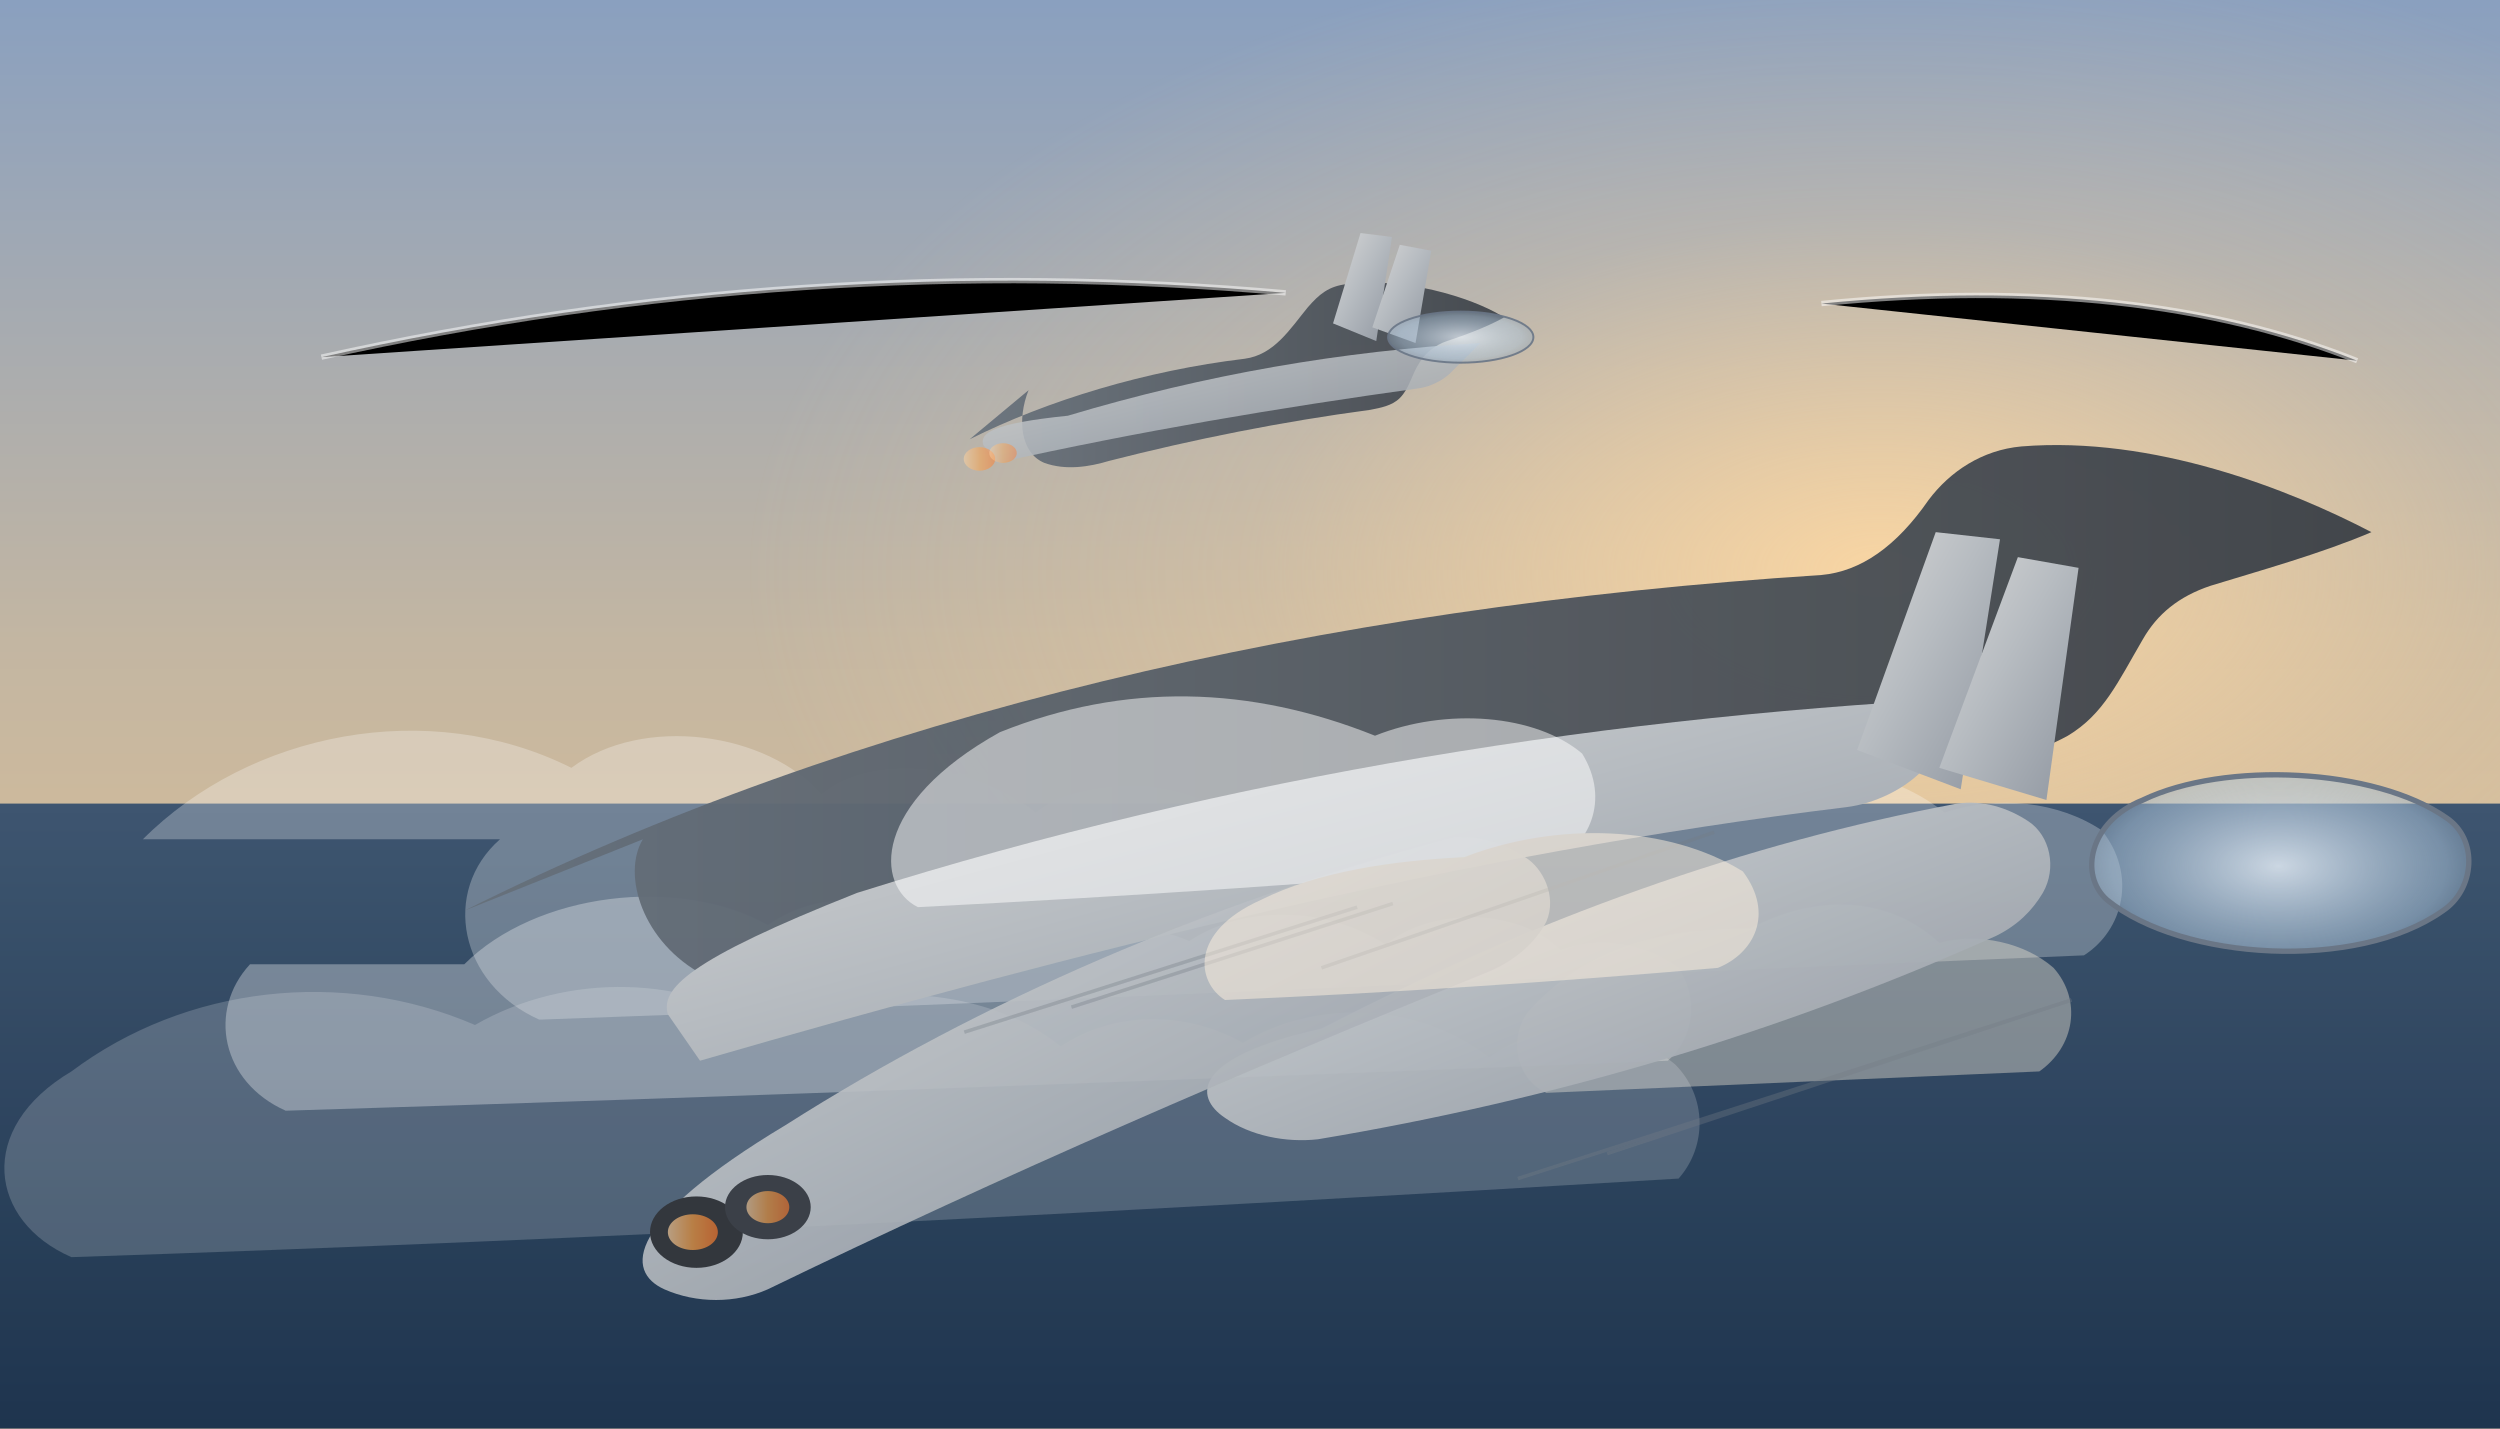 <svg viewBox="0 0 1400 800" xmlns="http://www.w3.org/2000/svg">
  <defs>
    <linearGradient id="sky" x1="0" y1="0" x2="0" y2="1">
      <stop offset="0" stop-color="#8aa0bf"/>
      <stop offset="0.45" stop-color="#c3b6a2"/>
      <stop offset="1" stop-color="#f1c589"/>
    </linearGradient>

    <radialGradient id="sun" cx="75%" cy="40%" r="45%">
      <stop offset="0" stop-color="#ffd9a3" stop-opacity="0.9"/>
      <stop offset="0.55" stop-color="#ffd9a3" stop-opacity="0.25"/>
      <stop offset="1" stop-color="#ffd9a3" stop-opacity="0"/>
    </radialGradient>

    <linearGradient id="ocean" x1="0" y1="0" x2="0" y2="1">
      <stop offset="0" stop-color="#314a66" />
      <stop offset="1" stop-color="#0f2742" />
    </linearGradient>

    <filter id="softBlur" x="-20%" y="-20%" width="140%" height="140%">
      <feGaussianBlur stdDeviation="6"/>
    </filter>

    <filter id="wideBlur" x="-30%" y="-30%" width="160%" height="160%">
      <feGaussianBlur stdDeviation="14"/>
    </filter>

    <filter id="seaNoise" x="-20%" y="-20%" width="140%" height="140%">
      <feTurbulence type="fractalNoise" baseFrequency="0.008 0.12" numOctaves="2" seed="8" />
      <feColorMatrix type="saturate" values="0.35"/>
      <feComponentTransfer>
        <feFuncA type="table" tableValues="0 0.9"/>
      </feComponentTransfer>
      <feBlend mode="overlay" in2="SourceGraphic"/>
      <feGaussianBlur stdDeviation="0.8"/>
    </filter>

    <linearGradient id="metalLight" x1="0" y1="0" x2="1" y2="1">
      <stop offset="0" stop-color="#d7d7d7"/>
      <stop offset="0.45" stop-color="#b7bcc1"/>
      <stop offset="1" stop-color="#8f96a0"/>
    </linearGradient>

    <linearGradient id="metalDark" x1="0" y1="0" x2="1" y2="0">
      <stop offset="0" stop-color="#66707b"/>
      <stop offset="1" stop-color="#3a3f46"/>
    </linearGradient>

    <radialGradient id="canopyGlass" cx="50%" cy="50%" r="70%">
      <stop offset="0" stop-color="#e5eef7" stop-opacity="0.85"/>
      <stop offset="0.6" stop-color="#a9c1d7" stop-opacity="0.55"/>
      <stop offset="1" stop-color="#5a6a7c" stop-opacity="0.25"/>
    </radialGradient>

    <linearGradient id="afterburner" x1="0" y1="0" x2="1" y2="0">
      <stop offset="0" stop-color="#ffd6a6"/>
      <stop offset="0.5" stop-color="#ffa54a"/>
      <stop offset="1" stop-color="#ff7b2e"/>
    </linearGradient>
  </defs>

  <!-- Sky -->
  <rect x="0" y="0" width="1400" height="800" fill="url(#sky)"/>
  <rect x="0" y="0" width="1400" height="800" fill="url(#sun)"/>

  <!-- Ocean horizon -->
  <g transform="translate(0,450)">
    <rect x="0" y="0" width="1400" height="350" fill="url(#ocean)"/>
    <rect x="0" y="0" width="1400" height="350" fill="#ffffff" opacity="0.25" filter="url(#seaNoise)"/>
  </g>

  <!-- Cloud banks (stylized) -->
  <g opacity="0.9">
    <path d="M80,470c60,-60 160,-80 240,-40c40,-30 110,-20 140,15c30,-25 90,-15 120,10c25,-20 80,-20 105,0c28,-18 72,-18 110,-4c48,-40 120,-35 176,-2c38,-24 82,-22 118,6c30,-10 64,-6 88,10c20,25 12,56 -10,70c-290,12 -580,26 -865,36c-45,-20 -55,-72 -22,-101z" fill="#ffffff" opacity="0.55" filter="url(#softBlur)"/>
    <path d="M260,540c40,-40 120,-50 170,-22c32,-22 70,-16 95,6c26,-16 58,-12 77,6c18,-12 44,-12 64,-3c30,-20 76,-20 110,2c24,-20 72,-22 98,3c22,-8 48,-4 66,10c12,18 8,40 -6,52c-256,10 -514,20 -774,28c-36,-16 -44,-56 -20,-82z" fill="#ffffff" opacity="0.6" filter="url(#softBlur)"/>
    <path d="M980,520c38,-20 78,-18 106,8c22,-6 48,0 64,14c16,18 12,44 -8,58c-92,4 -184,8 -276,12c-18,-8 -22,-34 -8,-48c34,-36 76,-44 122,-44z" fill="#fff3de" opacity="0.65" filter="url(#wideBlur)"/>
    <path d="M40,600c64,-48 152,-58 226,-26c52,-30 120,-28 166,4c40,-30 118,-28 162,8c30,-20 70,-20 102,-2c40,-24 96,-24 138,8c30,-22 72,-22 104,4c18,18 18,46 2,64c-300,18 -600,34 -900,44c-46,-20 -54,-72 0,-104z" fill="#ffffff" opacity="0.45" filter="url(#wideBlur)"/>
  </g>

  <!-- Far jet (upper center-left) -->
  <g transform="translate(620,180) scale(0.55)">
    <!-- fuselage + wings silhouette -->
    <path d="M-140,120
             c80,-40 180,-70 280,-82
             c30,-4 46,-30 64,-52
             c12,-14 22,-22 40,-24
             c70,-8 140,20 160,34
             c-18,10 -40,18 -58,24
             c-12,4 -22,12 -28,22
             c-8,12 -10,26 -20,36
             c-8,8 -20,10 -30,12
             c-90,12 -180,30 -266,52
             c-20,6 -44,10 -66,2
             c-24,-10 -28,-44 -16,-74z" fill="url(#metalDark)" opacity="0.9"/>
    <!-- tails -->
    <polygon points="230,2 258,-90 290,-86 274,20" fill="url(#metalLight)"/>
    <polygon points="270,6 298,-78 330,-72 314,22" fill="url(#metalLight)"/>
    <!-- center body -->
    <path d="M-40,96 c140,-42 280,-66 420,-74 l-30,30 c-8,8 -20,14 -32,16 c-144,20 -286,44 -430,76 l-14,-18 c-4,-12 8,-22 86,-30z" fill="url(#metalLight)" opacity="0.85"/>
    <!-- canopy -->
    <ellipse cx="360" cy="16" rx="74" ry="26" fill="url(#canopyGlass)" stroke="#6a7686" stroke-width="2" opacity="0.9"/>
    <!-- engines glow -->
    <ellipse cx="-130" cy="140" rx="16" ry="12" fill="url(#afterburner)" opacity="0.5"/>
    <ellipse cx="-106" cy="134" rx="14" ry="10" fill="url(#afterburner)" opacity="0.45"/>
  </g>

  <!-- Lead jet (foreground, right) -->
  <g transform="translate(220,260) scale(1)">
    <!-- swept wings platform -->
    <path d="M40,250
             c220,-110 480,-170 760,-188
             c22,-2 42,-16 60,-42
             c12,-16 30,-28 52,-30
             c74,-6 150,24 196,48
             c-28,12 -64,22 -90,30
             c-18,6 -30,16 -38,30
             c-14,24 -22,42 -42,54
             c-18,10 -38,14 -58,16
             c-212,20 -430,64 -650,124
             c-18,4 -38,4 -56,-6
             c-34,-18 -46,-56 -34,-76z" fill="url(#metalDark)" opacity="0.95"/>
    <!-- main fuselage spine -->
    <path d="M260,240
             c210,-66 424,-100 640,-110
             l-44,42
             c-10,10 -26,18 -42,20
             c-214,26 -428,80 -642,142
             l-18,-26
             c-4,-14 10,-30 106,-68z" fill="url(#metalLight)"/>
    <!-- right wing (visible) -->
    <path d="M520,316
             c120,-62 238,-104 356,-126
             c14,-2 28,2 40,10
             c12,8 16,26 8,40
             c-6,10 -14,18 -26,24
             c-120,54 -248,92 -380,114
             c-18,2 -38,-2 -52,-12
             c-18,-12 -18,-34 54,-50z" fill="url(#metalLight)" opacity="0.95"/>
    <!-- left wing (rear sweep) -->
    <path d="M220,370
             c110,-70 236,-124 370,-160
             c14,-4 32,2 44,10
             c10,6 18,22 12,36
             c-6,12 -18,22 -32,28
             c-138,56 -272,114 -404,178
             c-18,8 -40,8 -58,0
             c-22,-10 -22,-38 68,-92z" fill="url(#metalLight)" opacity="0.9"/>
    <!-- twin tails -->
    <polygon points="820,160 864,38 900,42 878,182" fill="url(#metalLight)"/>
    <polygon points="866,170 910,52 944,58 926,188" fill="url(#metalLight)"/>
    <!-- cockpit canopy -->
    <path d="M980,188
             c46,-22 130,-18 170,10
             c18,12 16,40 -2,52
             c-48,34 -146,28 -188,-6
             c-16,-14 -10,-44 20,-56z" fill="url(#canopyGlass)" stroke="#6a7686" stroke-width="3"/>
    <!-- panel hints -->
    <g stroke="#737b85" stroke-width="2" opacity="0.35" fill="none">
      <path d="M320,318 l220,-70"/>
      <path d="M560,246 l-180,58"/>
      <path d="M740,206 l-220,76"/>
      <path d="M680,386 l260,-86"/>
      <path d="M940,300 l-310,100"/>
    </g>
    <!-- engine nozzles -->
    <ellipse cx="170" cy="430" rx="26" ry="20" fill="#33373d"/>
    <ellipse cx="210" cy="416" rx="24" ry="18" fill="#3b4048"/>
    <ellipse cx="168" cy="430" rx="14" ry="10" fill="url(#afterburner)" opacity="0.65"/>
    <ellipse cx="210" cy="416" rx="12" ry="9" fill="url(#afterburner)" opacity="0.6"/>
  </g>

  <!-- Foreground cloud wisps crossing the lead jet -->
  <g opacity="0.5" filter="url(#softBlur)">
    <path d="M560,410c70,-28 140,-26 210,2c40,-16 90,-12 116,10c16,26 4,52 -18,62c-118,10 -236,18 -354,24c-24,-12 -26,-58 46,-98z" fill="#ffffff"/>
    <path d="M820,480c52,-20 114,-18 156,8c18,24 6,46 -14,54c-92,8 -184,14 -276,18c-16,-10 -20,-38 20,-56c32,-16 74,-22 114,-24z" fill="#fff2df"/>
  </g>

  <!-- Distant contrails -->
  <g stroke="#ffffff" stroke-opacity="0.5" stroke-width="3" filter="url(#softBlur)">
    <path d="M180,200c180,-40 360,-52 540,-36"/>
    <path d="M1020,170c120,-12 220,0 300,32"/>
  </g>
</svg>